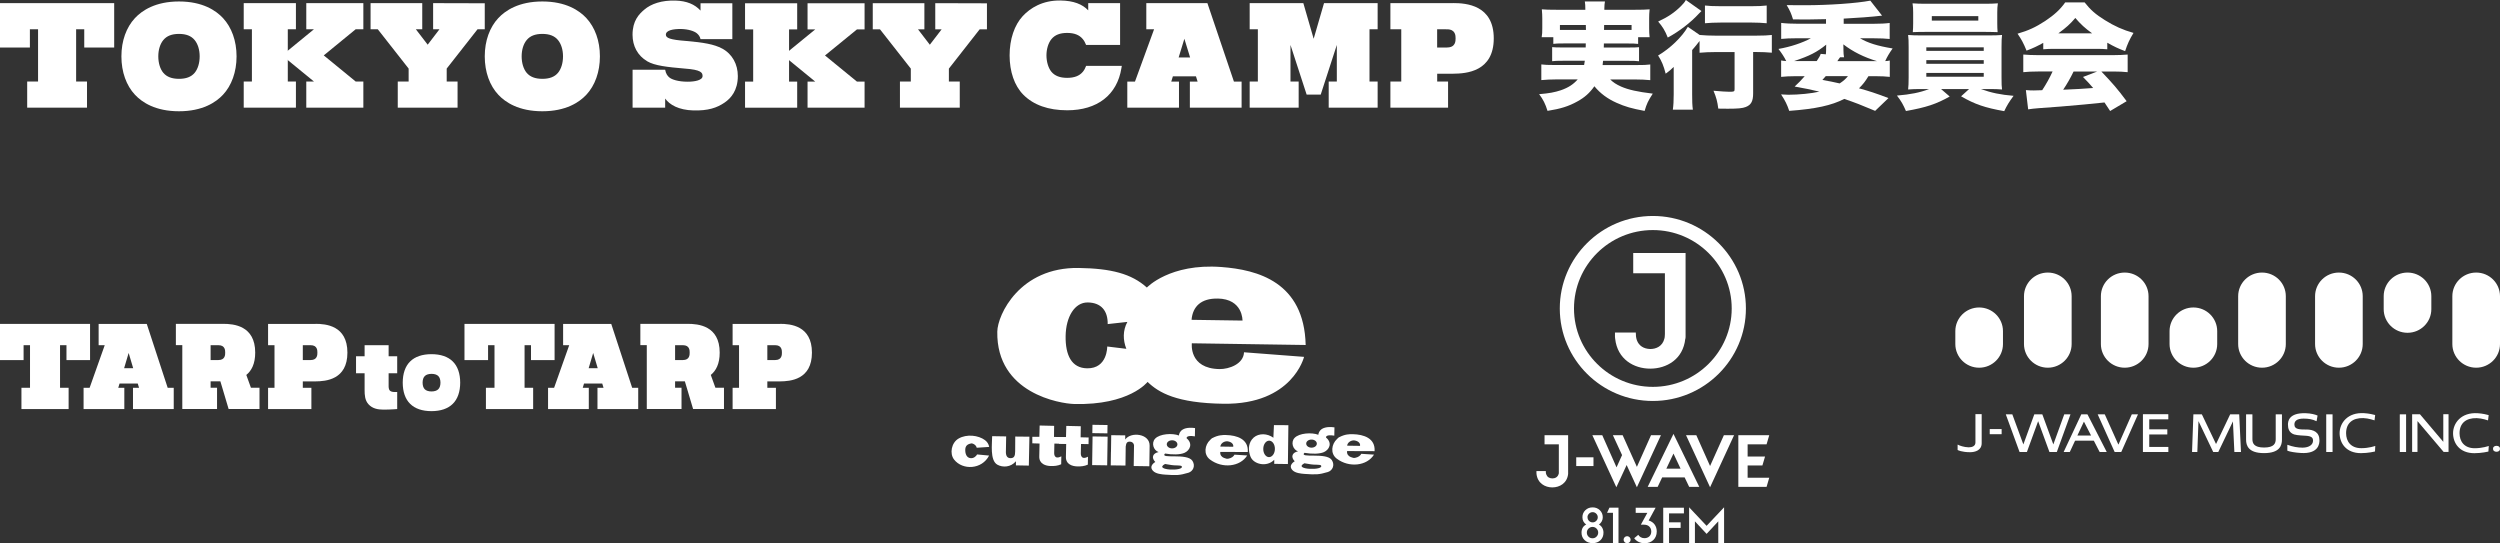 <svg width="382" height="83" viewBox="0 0 382 83" fill="none" xmlns="http://www.w3.org/2000/svg">
<rect x="0" y="0" width="382" height="83" fill="#333333" stroke="none"/>
<g clip-path="url(#clip0_2038_3374)">
<path d="M355.469 63.307C355.469 63.307 355.447 63.307 355.447 63.336V69.047C355.447 69.047 355.462 69.069 355.469 69.069H356.394C356.394 69.069 356.415 69.061 356.415 69.047V63.336C356.415 63.336 356.415 63.307 356.394 63.307H355.469Z" fill="white"/>
<path d="M366.689 63.336V69.047C366.689 69.047 366.696 69.069 366.718 69.069H367.628C367.628 69.069 367.65 69.061 367.65 69.047V63.336C367.65 63.336 367.642 63.307 367.628 63.307H366.718C366.718 63.307 366.689 63.307 366.689 63.336Z" fill="white"/>
<path d="M316.364 63.307H315.447C315.447 63.307 315.417 63.307 315.41 63.328L313.757 67.89C313.757 67.89 313.743 67.905 313.743 67.89L312.076 63.336L312.054 63.314H310.852L310.831 63.336L309.178 67.89C309.178 67.89 309.178 67.905 309.163 67.89L307.489 63.328L307.474 63.307H306.498C306.498 63.307 306.491 63.307 306.491 63.328L308.581 69.047C308.581 69.047 308.603 69.069 308.61 69.069H309.695C309.695 69.069 309.709 69.061 309.717 69.047L311.428 64.355L313.146 69.047C313.146 69.047 313.16 69.069 313.175 69.069H314.26C314.26 69.069 314.282 69.061 314.289 69.047L316.364 63.328C316.364 63.328 316.364 63.307 316.357 63.307H316.364Z" fill="white"/>
<path d="M304.038 65.562C304.038 65.562 304.03 65.57 304.03 65.599V66.322C304.03 66.322 304.03 66.35 304.038 66.35H305.829C305.829 66.35 305.85 66.336 305.85 66.322V65.599C305.85 65.599 305.85 65.562 305.829 65.562H304.038Z" fill="white"/>
<path d="M301.882 63.27C301.882 63.27 301.846 63.27 301.846 63.291V67.615C301.846 68.157 301.351 68.352 300.827 68.352C300.128 68.345 299.363 68.077 299.152 67.94C299.13 67.94 299.123 67.947 299.123 67.969V68.735C299.123 68.735 299.123 68.771 299.145 68.771C299.145 68.771 299.749 69.097 301.023 69.097C301.788 69.097 302.793 68.822 302.8 67.73V63.298C302.8 63.298 302.793 63.277 302.763 63.277H301.868L301.882 63.27Z" fill="white"/>
<path d="M327.46 63.306C327.46 63.306 327.438 63.306 327.438 63.334V69.046C327.438 69.046 327.438 69.067 327.46 69.067H331.304C331.304 69.067 331.326 69.06 331.326 69.046V68.287H328.414L328.406 68.265V66.407C328.406 66.407 328.406 66.385 328.414 66.385H331.144C331.144 66.385 331.166 66.385 331.166 66.364V65.619C331.166 65.619 331.158 65.597 331.144 65.597H328.414C328.414 65.597 328.406 65.59 328.406 65.576V64.101C328.406 64.101 328.406 64.079 328.414 64.079H331.297C331.297 64.079 331.319 64.072 331.319 64.057V63.32C331.319 63.32 331.311 63.291 331.297 63.291H327.453L327.46 63.306Z" fill="white"/>
<path d="M342.138 63.307H340.791C340.791 63.307 340.769 63.307 340.762 63.328L338.621 67.825C338.621 67.825 338.607 67.832 338.599 67.825L336.452 63.328C336.452 63.328 336.444 63.307 336.43 63.307H335.177C335.177 63.307 335.148 63.307 335.148 63.336L334.944 69.047C334.944 69.047 334.944 69.069 334.959 69.069H335.731C335.731 69.069 335.753 69.061 335.753 69.047L335.927 64.362C335.927 64.362 335.927 64.362 335.935 64.362L338.17 69.047C338.17 69.047 338.184 69.069 338.206 69.069H338.934C338.934 69.069 338.963 69.061 338.963 69.047L341.191 64.391L341.41 69.047C341.41 69.047 341.417 69.069 341.432 69.069H342.4C342.4 69.069 342.422 69.061 342.422 69.047L342.152 63.336C342.152 63.336 342.152 63.307 342.131 63.307H342.138Z" fill="white"/>
<path d="M373.336 63.334V67.506C373.336 67.506 373.336 67.52 373.329 67.506L369.776 63.306C369.776 63.306 369.754 63.298 369.746 63.298H368.603C368.603 63.298 368.574 63.298 368.574 63.327V69.039C368.574 69.039 368.589 69.06 368.603 69.06H369.368C369.368 69.06 369.39 69.053 369.39 69.039V64.368C369.39 64.368 369.39 64.347 369.397 64.347L373.365 69.031L373.387 69.053H374.122C374.122 69.053 374.137 69.046 374.137 69.031V63.32C374.137 63.32 374.129 63.291 374.122 63.291H373.358C373.358 63.291 373.336 63.291 373.336 63.32V63.334Z" fill="white"/>
<path d="M347.766 63.307C347.766 63.307 347.729 63.314 347.729 63.336V67.095C347.729 67.717 347.518 68.382 345.953 68.382C344.388 68.382 344.169 67.717 344.169 67.095V63.336C344.169 63.336 344.155 63.307 344.14 63.307H343.237C343.237 63.307 343.201 63.314 343.201 63.336V67.167C343.201 68.078 343.543 69.235 345.946 69.235C348.348 69.235 348.683 68.078 348.683 67.167V63.336C348.683 63.336 348.669 63.307 348.654 63.307H347.759H347.766Z" fill="white"/>
<path d="M352.433 65.633C351.443 65.618 350.584 65.662 350.584 64.859C350.584 64.361 350.926 63.963 351.989 63.963C352.731 63.963 353.35 64.057 353.947 64.353C353.962 64.353 353.976 64.353 353.976 64.332L354.122 63.522C354.122 63.522 354.122 63.486 354.1 63.486C353.773 63.341 353.117 63.16 352.324 63.139C349.666 63.052 349.601 64.44 349.601 64.888C349.601 65.445 349.746 66.117 350.547 66.385C351.049 66.537 352.112 66.566 352.389 66.587C353.277 66.652 353.43 66.949 353.43 67.339C353.43 67.925 352.877 68.387 351.843 68.402C351.108 68.402 350.329 68.264 349.535 67.968C349.513 67.968 349.506 67.975 349.506 67.99V68.843C349.506 68.843 349.513 68.872 349.535 68.879C349.906 69.024 350.693 69.161 351.53 69.212C354.333 69.407 354.413 67.737 354.413 67.296C354.413 66.016 353.51 65.647 352.44 65.626L352.433 65.633Z" fill="white"/>
<path d="M360.806 68.482C359.182 68.482 358.483 67.42 358.483 66.191C358.483 64.672 359.459 63.841 361.104 63.884C361.905 63.906 362.801 64.224 362.801 64.224C362.822 64.239 362.822 64.224 362.83 64.217L362.924 63.436C362.924 63.436 362.924 63.414 362.91 63.414C362.699 63.349 362 63.176 361.25 63.132C358.702 62.966 357.493 64.665 357.493 66.183C357.493 67.701 358.476 69.241 360.755 69.241C361.854 69.241 362.873 68.996 362.873 68.996C362.888 68.988 362.903 68.974 362.903 68.96L362.939 68.157C362.939 68.157 362.939 68.135 362.924 68.142C362.924 68.142 362 68.482 360.813 68.482H360.806Z" fill="white"/>
<path d="M378.454 63.892C379.255 63.914 380.151 64.232 380.151 64.232C380.158 64.246 380.173 64.232 380.173 64.225L380.267 63.444C380.267 63.444 380.267 63.422 380.245 63.422C380.034 63.357 379.335 63.184 378.593 63.14C376.044 62.974 374.828 64.673 374.828 66.191C374.828 67.709 375.811 69.249 378.09 69.249C379.182 69.249 380.209 69.003 380.209 69.003C380.216 68.996 380.231 68.982 380.231 68.967L380.282 68.165C380.282 68.165 380.275 68.143 380.253 68.15C380.253 68.15 379.328 68.49 378.141 68.49C376.518 68.49 375.819 67.427 375.819 66.198C375.819 64.68 376.794 63.849 378.44 63.892H378.454Z" fill="white"/>
<path d="M325.778 63.307C325.778 63.307 325.742 63.307 325.727 63.336L323.71 67.905C323.71 67.905 323.688 67.926 323.674 67.905L321.621 63.336C321.621 63.336 321.599 63.307 321.577 63.307H320.558C320.558 63.307 320.529 63.307 320.536 63.336L323.106 69.04C323.106 69.04 323.142 69.069 323.157 69.069H324.103C324.103 69.069 324.133 69.054 324.14 69.04L326.674 63.336C326.674 63.336 326.674 63.307 326.652 63.307H325.778Z" fill="white"/>
<path d="M318.97 63.336C318.97 63.336 318.941 63.307 318.919 63.307H318.046C318.046 63.307 318.009 63.307 318.009 63.336L315.337 69.04C315.337 69.04 315.337 69.069 315.352 69.069H316.233C316.233 69.069 316.262 69.054 316.277 69.04L317.056 67.37C317.056 67.37 317.092 67.334 317.107 67.334H319.91C319.91 67.334 319.946 67.355 319.953 67.37L320.812 69.04C320.812 69.04 320.834 69.069 320.856 69.069H321.897C321.897 69.069 321.912 69.054 321.897 69.04L318.978 63.336H318.97ZM319.495 66.553H317.456C317.456 66.553 317.427 66.546 317.434 66.524L318.41 64.449C318.41 64.449 318.432 64.442 318.439 64.449L319.502 66.524V66.553H319.495Z" fill="white"/>
<path d="M380.937 68.511V68.642C380.937 68.859 381.177 69.032 381.468 69.032C381.76 69.032 381.993 68.859 381.993 68.642V68.511C381.993 68.287 381.76 68.121 381.468 68.121C381.177 68.121 380.937 68.287 380.937 68.511Z" fill="white"/>
<path d="M335.148 46.982C333.139 46.982 331.508 48.602 331.508 50.597V52.571C331.508 54.566 333.139 56.186 335.148 56.186C337.158 56.186 338.789 54.566 338.789 52.571V50.597C338.789 48.602 337.158 46.982 335.148 46.982Z" fill="white"/>
<path d="M298.774 50.597V52.571C298.774 54.566 300.404 56.186 302.414 56.186C304.423 56.186 306.054 54.566 306.054 52.571V50.597C306.054 48.602 304.423 46.982 302.414 46.982C300.404 46.982 298.774 48.602 298.774 50.597Z" fill="white"/>
<path d="M312.906 41.647C310.896 41.647 309.265 43.259 309.265 45.261V52.57C309.265 54.566 310.896 56.185 312.906 56.185C314.915 56.185 316.546 54.566 316.546 52.57V45.261C316.546 43.259 314.922 41.647 312.906 41.647Z" fill="white"/>
<path d="M349.273 45.261C349.273 43.259 347.642 41.647 345.633 41.647C343.623 41.647 341.992 43.259 341.992 45.261V52.57C341.992 54.566 343.623 56.185 345.633 56.185C347.642 56.185 349.273 54.566 349.273 52.57V45.261Z" fill="white"/>
<path d="M328.297 52.57V45.261C328.297 43.259 326.666 41.647 324.657 41.647C322.647 41.647 321.016 43.259 321.016 45.261V52.57C321.016 54.566 322.647 56.185 324.657 56.185C326.666 56.185 328.297 54.566 328.297 52.57Z" fill="white"/>
<path d="M371.508 47.235V45.261C371.508 43.259 369.878 41.647 367.868 41.647C365.859 41.647 364.228 43.259 364.228 45.261V47.235C364.228 49.23 365.851 50.85 367.868 50.85C369.885 50.85 371.508 49.23 371.508 47.235Z" fill="white"/>
<path d="M361.024 52.57V45.261C361.024 43.259 359.393 41.647 357.384 41.647C355.374 41.647 353.743 43.259 353.743 45.261V52.57C353.743 54.566 355.374 56.185 357.384 56.185C359.393 56.185 361.024 54.566 361.024 52.57Z" fill="white"/>
<path d="M374.719 45.261V52.57C374.719 54.566 376.35 56.185 378.36 56.185C380.369 56.185 382 54.566 382 52.57V45.261C382 43.259 380.369 41.647 378.36 41.647C376.35 41.647 374.719 43.259 374.719 45.261Z" fill="white"/>
<path d="M252.555 61.268C244.714 61.268 238.336 54.927 238.336 47.134C238.336 39.34 244.714 33 252.555 33C260.397 33 266.775 39.34 266.775 47.134C266.775 54.927 260.397 61.268 252.555 61.268ZM252.555 35.154C245.908 35.154 240.506 40.526 240.506 47.134C240.506 53.742 245.915 59.113 252.555 59.113C259.195 59.113 264.605 53.742 264.605 47.134C264.605 40.526 259.195 35.154 252.555 35.154Z" fill="white"/>
<path d="M257.535 51.76V51.688L257.55 51.616V51.536L257.557 51.449V51.355V51.254V51.044V50.835V50.734V50.64V50.553V50.473V50.401V50.329V38.66H249.556V41.754H254.397V50.408V50.488V50.567V50.654V50.748V50.849V51.052L254.383 51.254V51.348L254.368 51.442V51.529L254.346 51.608L254.332 51.681L254.317 51.753C254.026 52.903 253.072 53.329 252.169 53.329C251.143 53.307 250.422 52.823 250.116 51.992L250.094 51.919L250.073 51.847L250.051 51.775L250.036 51.702L250.007 51.565L249.985 51.428L249.971 51.283V51.131L249.956 50.972V50.806H246.767V50.9V51.001V51.052V51.109V51.167V51.225V51.283V51.348V51.478L246.782 51.616L246.796 51.753C247.146 54.905 249.658 56.329 252.155 56.329C254.652 56.329 257.186 54.905 257.514 51.753L257.535 51.76Z" fill="white"/>
<path d="M239.61 72.394V72.365V72.328V72.292V72.256V72.213V72.169V72.075V71.981V71.938V71.895V71.859V71.822V71.786V71.75V66.494H236.006V67.889H238.19V71.786V71.822V71.859V71.895V71.938V71.981V72.075V72.169V72.213V72.256V72.292L238.183 72.328V72.365L238.168 72.394C238.037 72.914 237.608 73.102 237.2 73.102C236.734 73.095 236.414 72.878 236.275 72.502L236.261 72.473V72.444L236.239 72.415V72.386L236.217 72.321V72.256L236.203 72.191V72.126V72.054V71.981H234.768V72.025V72.068V72.09V72.112V72.141V72.169V72.198V72.227V72.285L234.776 72.35V72.415C234.936 73.832 236.072 74.476 237.193 74.476C238.314 74.476 239.457 73.832 239.61 72.415V72.394Z" fill="white"/>
<path d="M243.483 69.877H240.848V71.214H243.483V69.877Z" fill="white"/>
<path d="M261.299 71.208L259.195 66.494H257.623L261.299 74.454L264.969 66.494H263.411L261.299 71.208Z" fill="white"/>
<path d="M267.037 71.128H269.294L269.701 69.755H267.037V67.889H269.934L270.342 66.494H265.617V74.389H269.934L270.342 72.994H267.037V71.128Z" fill="white"/>
<path d="M251.762 74.389H253.291L253.982 72.943H257.411L258.103 74.389H259.647L255.708 66.299L251.769 74.389H251.762ZM256.793 71.613H254.616L255.708 69.306L256.793 71.613Z" fill="white"/>
<path d="M252.279 66.494L250.116 71.338L247.939 66.494H246.447L247.852 69.538L247.007 71.41L244.823 66.494H243.309L246.978 74.454L248.551 71.056L250.116 74.454L253.793 66.494H252.279Z" fill="white"/>
<path d="M242.384 80.159C241.991 79.884 241.794 79.508 241.794 79.038C241.794 78.612 241.94 78.25 242.238 77.961C242.537 77.672 242.908 77.527 243.352 77.527C243.796 77.527 244.16 77.672 244.459 77.961C244.75 78.25 244.903 78.605 244.903 79.038C244.903 79.472 244.707 79.862 244.321 80.152C244.532 80.267 244.707 80.434 244.823 80.65C244.947 80.867 245.012 81.121 245.012 81.395C245.012 81.865 244.859 82.248 244.546 82.545C244.241 82.841 243.84 82.993 243.36 82.993C242.879 82.993 242.457 82.841 242.136 82.537C241.816 82.234 241.656 81.858 241.656 81.395C241.656 80.802 241.896 80.383 242.377 80.144L242.384 80.159ZM242.471 81.381C242.471 81.619 242.551 81.829 242.719 81.995C242.886 82.169 243.09 82.248 243.338 82.248C243.585 82.248 243.782 82.162 243.949 81.995C244.117 81.822 244.204 81.619 244.204 81.381C244.204 81.142 244.117 80.94 243.949 80.766C243.782 80.6 243.578 80.513 243.338 80.513C243.097 80.513 242.894 80.6 242.726 80.766C242.559 80.933 242.471 81.135 242.471 81.366V81.381ZM242.573 79.031C242.573 79.255 242.646 79.436 242.799 79.588C242.952 79.74 243.134 79.819 243.352 79.819C243.571 79.819 243.753 79.74 243.906 79.588C244.059 79.436 244.139 79.255 244.139 79.038C244.139 78.821 244.059 78.641 243.906 78.489C243.753 78.337 243.571 78.257 243.352 78.257C243.134 78.257 242.952 78.337 242.799 78.489C242.646 78.641 242.566 78.821 242.566 79.024L242.573 79.031Z" fill="white"/>
<path d="M246.468 78.358H245.558L245.922 77.57H247.306V82.978H246.461V78.358H246.468Z" fill="white"/>
<path d="M248.085 82.465C248.085 82.168 248.332 81.93 248.624 81.93C248.915 81.93 249.162 82.168 249.162 82.465C249.162 82.761 248.922 83 248.624 83C248.325 83 248.085 82.761 248.085 82.465Z" fill="white"/>
<path d="M249.708 82.234L250.327 81.721C250.509 82.017 250.837 82.234 251.267 82.234C251.871 82.234 252.315 81.851 252.315 81.215C252.308 80.6 251.893 80.174 251.23 80.174H250.72L251.711 78.366H249.934V77.578H252.978L251.915 79.53C252.694 79.754 253.152 80.383 253.152 81.215C253.152 82.277 252.402 83.008 251.288 83.008C250.64 83.008 250.036 82.718 249.701 82.234H249.708Z" fill="white"/>
<path d="M254.142 77.578H257.302V78.446H255.031V79.812H256.8V80.665H255.031V82.979H254.142V77.578Z" fill="white"/>
<path d="M258.096 77.514L260.768 80.348L263.44 77.514V82.979H262.552V79.661L260.768 81.577L258.984 79.661V82.979H258.096V77.514Z" fill="white"/>
<path d="M59.382 52.744H55.712V54.436H54.402V57.038H55.712V59.591C55.712 60.357 55.756 61.152 56.288 61.752C56.877 62.417 57.7 62.591 58.581 62.591C59.709 62.591 60.692 62.504 60.692 62.504V59.901H60.343C60.001 59.901 59.761 59.844 59.615 59.721C59.36 59.518 59.382 59.106 59.382 58.86V57.038H60.692V54.436H59.382V52.744Z" fill="white"/>
<path d="M69.182 55.23C68.454 54.5 67.332 54.117 65.927 54.117C64.522 54.117 63.401 54.5 62.673 55.23C61.93 55.953 61.537 57.074 61.537 58.469C61.537 59.865 61.93 60.985 62.673 61.708C63.401 62.438 64.522 62.822 65.927 62.822C67.332 62.822 68.454 62.438 69.182 61.708C69.924 60.985 70.318 59.865 70.318 58.469C70.318 57.074 69.924 55.953 69.182 55.23ZM66.961 59.482C66.765 59.691 66.386 59.814 65.935 59.814C65.483 59.814 65.112 59.691 64.908 59.482C64.697 59.286 64.573 58.918 64.573 58.469C64.573 58.021 64.697 57.653 64.915 57.457C65.112 57.248 65.49 57.125 65.942 57.125C66.393 57.125 66.765 57.248 66.968 57.457C67.18 57.653 67.303 58.021 67.303 58.469C67.303 58.918 67.18 59.286 66.961 59.482Z" fill="white"/>
<path d="M0 49.492V55.023H3.604V52.745H4.587V59.252H3.276V62.505H10.484V59.252H9.174V52.745H10.157V55.023H13.761V49.492H0Z" fill="white"/>
<path d="M48.213 49.492H41.944H40.962V52.745H41.944V59.252H40.962V62.505H47.58V59.252H46.269V58.276H48.213C49.771 58.261 53.084 58.03 53.084 53.88C53.084 49.73 49.764 49.484 48.213 49.484V49.492ZM47.463 55.015H46.269V52.745C46.269 52.745 47.347 52.745 47.463 52.745C48.497 52.745 48.497 53.555 48.497 53.88C48.497 54.205 48.497 55.015 47.463 55.015Z" fill="white"/>
<path d="M37.634 57.292C38.421 56.656 38.996 55.608 38.996 53.88C38.996 49.737 35.676 49.484 34.125 49.484H27.856H26.873V52.738H27.856V62.498H33.164V59.244H32.181V58.268H33.673L33.965 59.244L34.933 62.498H39.651V59.244H38.34L37.634 57.285V57.292ZM33.375 55.015H32.181V52.745C32.181 52.745 33.258 52.745 33.375 52.745C34.409 52.745 34.409 53.555 34.409 53.88C34.409 54.205 34.409 55.015 33.375 55.015Z" fill="white"/>
<path d="M22.425 49.492H15.071V52.745H16.003L13.695 59.252H12.771V62.505H14.081H17.103H18.996V59.252H18.071L18.267 58.602H21.049L21.245 59.252H20.321V62.505H22.214H25.621H26.546V59.252H25.621L22.425 49.492ZM18.966 56.259L19.658 53.931L20.35 56.259H18.966Z" fill="white"/>
<path d="M70.973 49.492V55.023H74.577V52.745H75.56V59.252H74.249V62.505H81.465V59.252H80.154V52.745H81.137V55.023H84.741V49.492H70.973Z" fill="white"/>
<path d="M119.193 49.492H112.925H111.942V52.745H112.925V59.252H111.942V62.505H118.56V59.252H117.249V58.276H119.193C120.752 58.261 124.064 58.03 124.064 53.88C124.064 49.73 120.744 49.484 119.193 49.484V49.492ZM118.443 55.015H117.249V52.745C117.249 52.745 118.327 52.745 118.443 52.745C119.477 52.745 119.477 53.555 119.477 53.88C119.477 54.205 119.477 55.015 118.443 55.015Z" fill="white"/>
<path d="M108.607 57.292C109.393 56.656 109.969 55.608 109.969 53.88C109.969 49.737 106.649 49.484 105.098 49.484H98.829H97.846V52.738H98.829V62.498H104.137V59.244H103.154V58.268H104.646L104.938 59.244L105.906 62.498H110.624V59.244H109.313L108.607 57.285V57.292ZM104.348 55.015H103.154V52.745C103.154 52.745 104.231 52.745 104.348 52.745C105.382 52.745 105.382 53.555 105.382 53.88C105.382 54.205 105.382 55.015 104.348 55.015Z" fill="white"/>
<path d="M93.398 49.492H86.044V52.745H86.976L84.668 59.252H83.743V62.505H85.054H88.076H89.969V59.252H89.044L89.24 58.602H92.022L92.218 59.252H91.294V62.505H93.187H96.594H97.519V59.252H96.594L93.398 49.492ZM89.947 56.259L90.638 53.931L91.33 56.259H89.947Z" fill="white"/>
<path d="M186.337 56.395C181.626 56.322 182.114 52.454 182.114 52.454L199.507 52.715C199.275 43.07 192.139 41.212 186.621 40.8C178.735 40.207 175.241 43.938 175.241 43.938C172.896 41.82 169.766 41.017 164.815 40.945C155.823 40.807 152.423 48.088 152.386 50.683C152.241 60.132 162.026 61.672 164.116 61.73C172.583 61.954 175.35 58.354 175.35 58.354C177.039 59.988 179.777 61.6 186.963 61.694C197.505 61.831 199.26 54.529 199.26 54.529L190.086 53.828C190.013 55.621 187.807 56.416 186.337 56.395ZM172.103 53.3L169.183 52.946C169.183 52.946 169.249 56.329 166.111 56.279C163.73 56.243 162.783 54.269 162.827 51.341C162.871 48.413 164.21 46.186 166.213 46.215C168.258 46.244 169.285 47.488 169.256 49.519L172.263 49.187C171.549 50.502 171.578 51.963 172.103 53.293V53.3ZM186.045 45.615C189.948 45.673 189.853 48.984 189.853 48.984L182.07 48.868C182.245 46.794 183.57 45.579 186.045 45.622V45.615Z" fill="white"/>
<path d="M150.523 67.269C150.843 67.507 151.069 67.855 151.149 68.288L149.219 68.418C149.292 68.346 149.037 67.855 148.484 67.746C147.756 67.84 147.516 68.194 147.494 68.671C147.465 69.293 147.668 69.966 148.338 70.009C148.797 70.045 149.176 69.691 149.299 69.438L151.134 69.611C150.042 71.751 147.086 71.889 145.783 70.219C145.069 69.308 145.368 67.645 146.474 67.009C147.719 66.293 149.489 66.495 150.523 67.262V67.269Z" fill="white"/>
<path d="M153.704 68.859C153.661 69.517 153.813 70.023 154.44 70.009C155 69.987 155.109 69.626 155.117 68.953L155.131 66.705L157.294 66.727L157.206 71.144L155.233 71.108V70.479C154.44 71.419 153.209 71.455 152.401 71.007C151.222 70.349 151.607 67.768 151.6 66.654C151.746 66.654 151.884 66.654 152.03 66.654L153.741 66.683L153.704 68.859Z" fill="white"/>
<path d="M162.9 67.81L161.109 67.781L161.08 69.177C161.08 69.177 160.985 70.348 162.172 69.726L162.15 70.941C161.611 71.179 161.123 71.222 160.541 71.208C159.835 71.194 158.757 70.919 158.801 69.726L158.844 67.774L157.738 67.738V66.747H158.815L158.859 65.019L161.072 65.07L161.051 66.762L162.914 66.798L162.9 67.817V67.81Z" fill="white"/>
<path d="M169.758 69.047C169.773 68.194 169.787 67.349 169.795 66.495L171.935 66.524V67.161C172.758 65.939 175.685 66.228 175.663 68.093L175.619 71.245L173.231 71.209L173.275 68.245C173.333 67.862 173.1 67.508 172.671 67.486C172.219 67.464 172.074 67.681 172.008 68.238L171.972 71.137L169.722 71.108C169.729 70.472 169.744 69.677 169.751 69.033L169.758 69.047Z" fill="white"/>
<path d="M166.329 67.862L165.179 67.84L165.149 69.235C165.149 69.235 165.055 70.406 166.242 69.785L166.22 70.999C165.681 71.238 165.193 71.281 164.611 71.267C163.904 71.252 162.827 70.985 162.871 69.785L162.914 67.833L161.808 67.796V66.806H162.885L162.929 65.078L165.142 65.129L165.12 66.82L166.344 66.849L166.329 67.869V67.862Z" fill="white"/>
<path d="M166.928 64.909L166.909 66.182L169.21 66.216L169.229 64.944L166.928 64.909Z" fill="white"/>
<path d="M166.944 66.688L166.878 71.068L169.178 71.103L169.245 66.722L166.944 66.688Z" fill="white"/>
<path d="M190.661 69.06C190.792 67.094 189.009 66.508 187.334 66.472C186.839 66.457 186.118 66.472 185.259 66.935C185.368 66.855 185.15 66.956 184.91 67.224C184.094 67.976 183.847 69.429 184.888 70.217C186.766 71.634 189.496 71.33 190.574 69.595L188.63 69.472C188.484 69.754 188.186 69.986 187.72 70.08C187.472 70.13 187.341 70.094 187.014 69.964C186.686 69.834 186.395 69.537 186.46 69.053L190.661 69.067V69.06ZM187.523 67.426C188.324 67.52 188.513 68.005 188.433 68.265L186.468 68.236C186.526 67.759 186.992 67.419 187.523 67.426Z" fill="white"/>
<path d="M182.58 66.676L182.602 65.41C180.141 65.078 180.141 66.545 180.141 66.545C179.136 66.148 177.206 66.278 176.508 67.023C175.881 67.688 176.26 68.823 177.032 69.076C176.129 69.257 175.889 69.929 176.529 70.594C176.529 70.594 175.466 71.165 176.173 71.939C176.602 72.409 177.534 72.488 178.051 72.524C179.755 72.64 180.206 72.647 181.59 72.235C182.281 72.025 182.711 71.201 182.201 70.413C181.386 69.162 177.141 70.211 178.015 69.3C179.129 69.495 180.323 69.488 180.992 69.192C181.815 68.823 182.31 67.796 181.32 66.972C181.32 66.972 181.153 66.451 182.572 66.676H182.58ZM178.029 70.898C178.823 71.035 179.223 71.122 179.871 71.115C180.192 71.115 180.497 71.158 180.548 71.223C181.116 72.054 176.114 71.895 178.029 70.89V70.898ZM179.085 68.512C178.634 68.512 178.277 68.223 178.284 67.883C178.284 67.543 178.655 67.268 179.107 67.276C179.558 67.276 179.915 67.565 179.908 67.905C179.908 68.244 179.536 68.519 179.085 68.512Z" fill="white"/>
<path d="M194.659 64.962L194.571 66.893C194.498 66.82 194.28 66.705 194.193 66.654C193.217 66.148 191.95 66.271 191.288 67.153C190.691 67.941 190.763 68.939 191.062 69.741C191.513 70.963 193.581 71.433 194.702 70.254C194.717 70.233 194.702 70.876 194.702 70.876L196.792 70.905L196.865 64.969L194.666 64.955L194.659 64.962ZM193.894 69.85C193.406 69.842 193.013 69.271 193.028 68.577C193.035 67.883 193.443 67.326 193.938 67.334C194.426 67.341 194.819 67.912 194.804 68.606C194.797 69.3 194.389 69.857 193.894 69.85Z" fill="white"/>
<path d="M203.883 66.566L203.905 65.301C201.444 64.968 201.444 66.436 201.444 66.436C200.439 66.038 198.51 66.169 197.811 66.913C197.185 67.578 197.563 68.713 198.335 68.966C197.432 69.147 197.192 69.82 197.833 70.485C197.833 70.485 196.77 71.056 197.476 71.829C197.906 72.299 198.838 72.379 199.355 72.415C201.058 72.531 201.51 72.538 202.893 72.126C203.585 71.916 204.014 71.092 203.505 70.304C202.689 69.053 198.444 70.102 199.318 69.191C200.432 69.386 201.626 69.379 202.296 69.082C203.119 68.713 203.621 67.687 202.624 66.863C202.624 66.863 202.456 66.342 203.876 66.566H203.883ZM199.325 70.788C200.126 70.926 200.519 71.012 201.167 71.005C201.488 71.005 201.794 71.049 201.845 71.114C202.412 71.945 197.411 71.786 199.325 70.781V70.788ZM200.388 68.403C199.937 68.403 199.58 68.113 199.588 67.773C199.588 67.434 199.959 67.159 200.41 67.166C200.862 67.166 201.218 67.455 201.211 67.795C201.211 68.135 200.84 68.41 200.388 68.403Z" fill="white"/>
<path d="M210.036 68.931C210.167 66.965 208.383 66.379 206.708 66.343C206.213 66.329 205.5 66.343 204.633 66.806C204.742 66.726 204.524 66.828 204.284 67.095C203.468 67.847 203.221 69.3 204.262 70.088C206.14 71.505 208.871 71.201 209.948 69.466L208.004 69.343C207.859 69.625 207.56 69.857 207.094 69.951C206.847 70.001 206.716 69.965 206.388 69.835C206.06 69.705 205.769 69.409 205.835 68.924L210.036 68.939V68.931ZM206.898 67.29C207.698 67.384 207.888 67.868 207.808 68.129L205.842 68.1C205.9 67.623 206.366 67.283 206.898 67.29Z" fill="white"/>
</g>
<g clip-path="url(#clip1_2038_3374)">
<path d="M45.216 4.471V0.479H37.241V4.471H38.491V12.456H37.241V16.449H45.216V12.456H43.974V4.471H45.216Z" fill="white"/>
<path d="M54.348 12.456L49.471 8.464L54.348 4.471H55.52V0.479H46.8V4.471H47.972L43.096 8.464L47.972 12.456H46.8V16.449H55.52V12.456H54.348Z" fill="white"/>
<path d="M66.181 0.479V4.471H67.152L65.351 6.829L63.541 4.471H64.52V0.479H56.623V4.471H57.725L62.439 10.479V12.456H60.777V16.449H69.916V12.456H68.255V10.479L72.968 4.471H74.071V0.501L66.181 0.479Z" fill="white"/>
<path d="M0 0.479V7.262H4.566V4.471H5.816V12.456H4.154V16.449H13.294V12.456H11.632V4.471H12.874V7.262H17.448V0.479H0Z" fill="white"/>
<path d="M27.349 0.225C23.738 0.225 21.695 1.613 20.616 2.769C19.312 4.172 18.551 6.217 18.551 8.613C18.551 11.008 19.312 13.083 20.624 14.478C21.695 15.628 23.738 17.001 27.349 17.001C30.959 17.001 33.001 15.628 34.073 14.478C35.385 13.075 36.146 11.001 36.146 8.613C36.146 6.225 35.385 4.18 34.081 2.769C33.001 1.605 30.959 0.225 27.349 0.225ZM29.748 11.12C29.228 11.747 28.443 12.046 27.349 12.046C26.254 12.046 25.469 11.739 24.949 11.12C24.468 10.538 24.188 9.628 24.188 8.613C24.188 7.598 24.468 6.71 24.957 6.12C25.477 5.486 26.261 5.18 27.349 5.18C28.436 5.18 29.22 5.486 29.74 6.12C30.229 6.71 30.509 7.598 30.509 8.613C30.509 9.628 30.229 10.538 29.748 11.12Z" fill="white"/>
<path d="M82.869 0.225C79.258 0.225 77.216 1.613 76.136 2.769C74.832 4.172 74.071 6.217 74.071 8.613C74.071 11.008 74.832 13.083 76.144 14.478C77.216 15.628 79.258 17.001 82.869 17.001C86.479 17.001 88.522 15.628 89.593 14.478C90.905 13.075 91.666 11.001 91.666 8.613C91.666 6.225 90.905 4.18 89.601 2.769C88.522 1.605 86.479 0.225 82.869 0.225ZM85.268 11.12C84.748 11.747 83.963 12.046 82.869 12.046C81.774 12.046 80.99 11.739 80.469 11.12C79.988 10.538 79.708 9.628 79.708 8.613C79.708 7.598 79.988 6.71 80.477 6.12C80.997 5.486 81.781 5.18 82.869 5.18C83.956 5.18 84.74 5.486 85.26 6.12C85.749 6.71 86.029 7.598 86.029 8.613C86.029 9.628 85.749 10.538 85.268 11.12Z" fill="white"/>
<path d="M165.962 10.06C165.838 10.411 165.667 10.717 165.458 10.971C164.937 11.598 164.153 11.896 163.058 11.896C161.963 11.896 161.179 11.59 160.659 10.971C160.177 10.389 159.898 9.411 159.898 8.463C159.898 7.515 160.177 6.56 160.667 5.971C161.187 5.336 161.971 5.03 163.058 5.03C164.145 5.03 164.93 5.336 165.45 5.971C165.66 6.224 165.823 6.523 165.955 6.866H168.012H171.149V0.478H166.281V1.583C165.388 0.642 164.052 0.105 162.033 0.075C159.284 0.038 157.413 1.232 156.272 2.463C155.006 3.829 154.268 5.986 154.268 8.463C154.268 10.941 155.006 13.098 156.349 14.456C157.91 16.045 160.193 16.851 163.066 16.851C167.671 16.851 170.691 14.508 171.351 10.426L171.413 10.06H165.978H165.962Z" fill="white"/>
<path d="M222.065 0.478H214.113H212.452V4.471H214.113V12.463H212.452V16.456H221.265V12.463H219.603V11.262H222.065C224.037 11.247 228.246 10.956 228.246 5.866C228.246 0.777 224.037 0.471 222.065 0.471V0.478ZM221.11 7.262H219.595V4.471C219.595 4.471 220.962 4.471 221.11 4.478C222.414 4.478 222.414 5.471 222.414 5.866C222.414 6.262 222.414 7.254 221.11 7.254V7.262Z" fill="white"/>
<path d="M210.503 4.471V0.479H202.311L200.727 5.926L199.15 0.479H190.95V4.471H192.2V12.456H190.95V16.456H198.436V12.456H197.186V6.867L199.655 14.456H201.806L204.267 6.867V12.456H203.025V16.456H210.503V12.456H209.26V4.471H210.503Z" fill="white"/>
<path d="M184.482 0.479H175.156V4.471H176.344L173.425 12.464H172.252V16.456H173.914H177.742H180.149V12.464H178.969L179.217 11.665H182.743L182.991 12.464H181.811V16.456H184.218H188.543H189.716V12.464H188.543L184.49 0.479H184.482ZM180.095 8.784L180.972 5.926L181.85 8.784H180.095Z" fill="white"/>
<path d="M142.908 0.484V4.477H143.886L142.077 6.835L140.268 4.477H141.246V0.484H133.357V4.477H134.46L139.173 10.484V12.462H137.511V16.454H146.651V12.462H144.989V10.484L149.695 4.477H150.805V0.507L142.908 0.484Z" fill="white"/>
<path d="M110.326 7.41C109.115 6.761 107.492 6.485 104.782 6.254C102.374 6.067 101.745 5.806 101.745 5.298C101.745 4.642 102.825 4.41 104.106 4.433C105.154 4.455 106.102 4.754 106.498 5.104C106.754 5.336 106.933 5.537 107.041 5.977H111.902V0.5H107.041V1.619C106.156 0.649 104.914 0.142 103.229 0.089C101.093 0.022 99.486 0.589 98.453 1.47C97.645 2.157 96.652 3.157 96.652 5.306C96.652 7.037 97.428 8.5 98.896 9.365C100.029 10.037 101.994 10.254 104.611 10.477C107.142 10.656 107.352 11.104 107.352 11.619C107.352 12.261 106.172 12.485 105.077 12.485C103.586 12.485 102.646 12.134 102.297 11.851C102.025 11.634 101.738 11.283 101.637 10.656H96.659V16.455H101.637V15.059C102.312 16.007 103.702 16.813 105.939 16.873C108.19 16.933 109.542 16.485 110.745 15.656C111.685 15.007 112.741 13.821 112.741 11.619C112.741 9.851 111.91 8.254 110.334 7.41H110.326Z" fill="white"/>
<path d="M121.81 4.493V0.5H113.843V4.493H115.086V12.47H113.843V16.455H121.81V12.47H120.568V4.493H121.81Z" fill="white"/>
<path d="M130.942 12.47L126.058 8.478L130.942 4.493H132.107V0.5H123.394V4.493H124.567L119.69 8.478L124.567 12.47H123.394V16.455H132.107V12.47H130.942Z" fill="white"/>
<path d="M239.016 6.635C238.1 6.635 237.696 6.65 237.347 6.702V5.68H235.568C235.646 5.277 235.661 4.904 235.661 4.292V2.851C235.661 2.396 235.646 2.023 235.592 1.426C236.174 1.478 236.78 1.493 237.789 1.493H242.238V1.366C242.238 0.889 242.223 0.59 242.161 0.225H245.236C245.181 0.538 245.143 0.874 245.143 1.351V1.493H249.864C250.873 1.493 251.456 1.478 252.061 1.426C252.007 1.986 251.991 2.322 251.991 2.799V4.314C251.991 4.822 252.007 5.232 252.061 5.687H250.306V6.71C249.864 6.657 249.538 6.643 248.606 6.643H245.073C245.073 6.851 245.068 7.058 245.057 7.262H248.722C249.747 7.262 250.004 7.247 250.446 7.21V9.359C249.988 9.307 249.693 9.292 248.722 9.292H244.948C244.91 9.628 244.91 9.68 244.879 9.941H250.058C251.122 9.941 251.611 9.926 252.162 9.851V12.247C251.409 12.18 250.788 12.143 249.91 12.143H246.043C246.486 12.583 246.96 12.896 247.713 13.232C248.808 13.71 250.182 14.023 252.543 14.307C251.828 15.419 251.611 15.859 251.3 16.948C249.305 16.575 248.334 16.299 247.03 15.717C245.64 15.098 244.537 14.292 243.621 13.18C242.906 14.202 242.138 14.889 241.019 15.501C239.699 16.239 238.457 16.628 236.461 16.941C236.127 15.866 235.801 15.217 235.18 14.389C236.733 14.262 237.541 14.105 238.496 13.792C239.653 13.389 240.398 12.896 241.074 12.135H237.727C236.958 12.135 236.283 12.172 235.514 12.239V9.844C236.042 9.911 236.523 9.934 237.564 9.934H242.052C242.106 9.65 242.122 9.531 242.161 9.284H238.868C237.898 9.284 237.626 9.299 237.168 9.351V7.202C237.611 7.24 237.882 7.254 238.868 7.254H242.293C242.303 7.031 242.308 6.824 242.308 6.635H239.016ZM238.356 3.822V4.575H242.332C242.332 4.187 242.332 4.098 242.316 3.822H238.364H238.356ZM245.112 3.822C245.096 4.314 245.096 4.329 245.096 4.575H249.305V3.822H245.112Z" fill="white"/>
<path d="M267.879 14.276C267.879 15.47 267.568 16.037 266.745 16.351C266.248 16.545 265.572 16.612 264.019 16.612C263.67 16.612 263.321 16.612 262.552 16.597C262.42 15.522 262.257 14.91 261.822 13.866C263.088 13.97 263.779 14.022 264.26 14.022C264.975 14.022 265.044 13.985 265.044 13.619V7.955H262.148C261.286 7.955 260.393 7.993 259.694 8.06V6.261C259.275 6.806 259.05 7.09 258.561 7.649V14.463C258.561 15.41 258.576 16.082 258.669 16.754H255.61C255.703 16.119 255.742 15.343 255.742 14.41V10.224C255.354 10.612 254.989 10.925 254.515 11.261C254.204 10.067 253.948 9.41 253.358 8.478C255.167 7.425 257.023 5.642 257.901 4.097L259.71 5.343C260.479 5.41 261.247 5.448 262.164 5.448H268.298C269.377 5.448 270.2 5.41 270.736 5.343V8.052C270.006 7.985 269.199 7.948 268.391 7.948H267.879V14.269V14.276ZM259.873 1.799C259.754 1.903 259.65 2.007 259.562 2.112C258.351 3.433 256.526 4.843 254.833 5.739C254.43 4.701 254.026 4.052 253.366 3.291C254.888 2.59 255.913 1.881 256.868 0.918C257.233 0.545 257.419 0.336 257.598 0L259.982 1.687L259.873 1.791V1.799ZM260.517 0.843C261.045 0.91 261.799 0.948 262.878 0.948H267.661C268.671 0.948 269.346 0.91 269.952 0.843V3.552C269.222 3.485 268.484 3.448 267.716 3.448H262.878C262.039 3.448 261.208 3.485 260.517 3.552V0.843Z" fill="white"/>
<path d="M272.165 9.239C272.437 9.292 272.584 9.307 272.934 9.329C272.677 8.784 272.235 8.098 271.746 7.478C273.578 7.165 275.465 6.53 276.707 5.844H274.673C273.633 5.844 272.732 5.881 272.165 5.948V3.501C272.864 3.59 273.796 3.628 274.727 3.628H279.014V2.926C277.502 2.961 276.55 2.978 276.156 2.978C275.851 2.978 275.123 2.973 273.974 2.963C273.702 2.068 273.501 1.605 273.004 0.784C274.396 0.794 275.318 0.799 275.768 0.799C279.464 0.799 283.696 0.501 285.785 0.098L287.579 2.389C286.111 2.568 283.455 2.762 281.716 2.844V3.635H286.29C287.26 3.635 288.107 3.598 288.743 3.508V5.956C288.099 5.889 287.369 5.851 286.344 5.851H284.216C285.404 6.553 286.833 7.016 289.194 7.404C288.666 8.142 288.332 8.725 288.06 9.336C288.386 9.322 288.495 9.299 288.759 9.247V11.747C288.138 11.68 287.493 11.642 286.616 11.642H285.498C285.001 12.456 284.69 12.859 284.053 13.493C285.699 13.948 286.561 14.232 288.557 14.986L286.522 16.941C284.309 16.008 283.541 15.71 281.801 15.113C279.86 16.113 277.445 16.642 273.392 16.941C273.081 15.993 272.771 15.374 272.149 14.426C272.677 14.463 273.066 14.478 273.268 14.478C274.828 14.478 276.824 14.284 277.996 14.001C276.583 13.665 275.892 13.523 274.223 13.225C274.937 12.553 275.139 12.344 275.76 11.642H274.316C273.438 11.642 272.794 11.68 272.157 11.747V9.247L272.165 9.239ZM277.585 9.344C277.973 8.762 278.082 8.59 278.206 8.232L278.99 8.299C279.006 8.068 279.029 7.911 279.029 7.65V7.366C279.029 7.157 279.029 6.993 279.045 6.822C277.632 7.963 276.521 8.545 274.122 9.336H277.585V9.344ZM278.975 11.635C278.789 11.866 278.719 11.948 278.462 12.217C279.596 12.426 280.039 12.501 281.103 12.747C281.693 12.359 282.003 12.075 282.368 11.635H278.983H278.975ZM286.81 9.344C284.814 8.747 283.129 7.904 281.662 6.777C281.672 6.951 281.677 7.132 281.677 7.322V7.62C281.677 8.128 281.716 8.426 281.77 8.747H281.165C281.071 8.874 280.924 9.06 280.745 9.344H286.81Z" fill="white"/>
<path d="M293.573 13.605C292.657 13.605 292.214 13.62 291.562 13.672C291.616 13.194 291.64 12.724 291.64 11.821V7.194C291.64 6.299 291.624 5.911 291.562 5.344C292.113 5.396 292.735 5.411 293.573 5.411H303.901C304.833 5.411 305.221 5.396 305.912 5.344C305.858 5.784 305.834 6.172 305.834 7.194V11.821C305.834 12.806 305.85 13.299 305.912 13.672C305.306 13.62 304.809 13.605 303.901 13.605H302.674C304.289 14.187 305.656 14.47 307.675 14.642C306.976 15.59 306.65 16.135 306.246 16.985C303.295 16.456 301.781 15.948 299.653 14.717L300.88 13.605H296.594L297.914 14.747C295.848 15.911 294.303 16.418 291.228 16.963C290.824 16.015 290.498 15.433 289.854 14.605C291.943 14.426 293.348 14.15 294.777 13.605H293.565H293.573ZM305.182 3.553C305.182 4.045 305.197 4.5 305.236 4.911C304.669 4.896 304.103 4.873 303.334 4.873H294.218C293.433 4.873 292.843 4.888 292.276 4.911C292.315 4.471 292.331 4.03 292.331 3.553V1.918C292.331 1.373 292.315 1.023 292.238 0.508C292.898 0.56 293.371 0.575 294.326 0.575H303.225C304.141 0.575 304.615 0.56 305.275 0.508C305.205 1 305.182 1.314 305.182 1.918V3.553ZM294.342 7.776H303.116V7.232H294.342V7.776ZM294.342 9.747H303.116V9.187H294.342V9.747ZM294.342 11.724H303.116V11.142H294.342V11.724ZM295.181 2.463V3.15H302.286V2.463H295.181Z" fill="white"/>
<path d="M312.217 6.544C311.301 7.052 310.718 7.335 309.655 7.738C309.197 6.612 308.901 6.052 308.28 5.149C309.965 4.656 311.029 4.164 312.489 3.216C313.933 2.246 314.78 1.47 315.564 0.365H318.53C319.392 1.477 320.231 2.216 321.621 3.074C323.088 3.992 324.385 4.574 326 5.029C325.379 6.052 325.068 6.738 324.719 7.813C323.655 7.41 323.049 7.126 321.993 6.529V7.529C321.442 7.477 321.007 7.462 320.254 7.462H313.933C313.328 7.462 312.745 7.477 312.209 7.529V6.544H312.217ZM311.394 10.925C310.462 10.925 309.818 10.962 309.158 11.029V8.335C309.802 8.388 310.548 8.425 311.394 8.425H322.894C323.772 8.425 324.447 8.388 325.107 8.335V11.029C324.447 10.962 323.826 10.925 322.894 10.925H321.085C322.917 12.843 323.5 13.529 324.952 15.462L322.428 16.962C322.149 16.539 321.861 16.104 321.566 15.656C320.148 15.81 319.105 15.915 318.437 15.97C317.226 16.097 312.287 16.5 311.518 16.529C310.874 16.582 310.361 16.634 309.903 16.709L309.554 13.768C310.027 13.806 310.361 13.82 310.765 13.82C310.9 13.82 311.327 13.808 312.046 13.783C312.652 12.865 313.18 11.918 313.638 10.918H311.402L311.394 10.925ZM319.672 5.089C318.592 4.313 317.932 3.701 317.109 2.746C316.302 3.694 315.75 4.186 314.523 5.089H319.672ZM316.845 10.925C316.403 11.858 315.805 12.895 315.253 13.709C317.034 13.639 318.561 13.552 319.835 13.447C319.322 12.85 319.066 12.567 318.282 11.761L320.44 10.932H316.853L316.845 10.925Z" fill="white"/>
</g>
<defs>
<clipPath id="clip0_2038_3374">
<rect width="382" height="50" fill="white" transform="translate(0 33)"/>
</clipPath>
<clipPath id="clip1_2038_3374">
<rect width="326" height="17" fill="white"/>
</clipPath>
</defs>
</svg>
